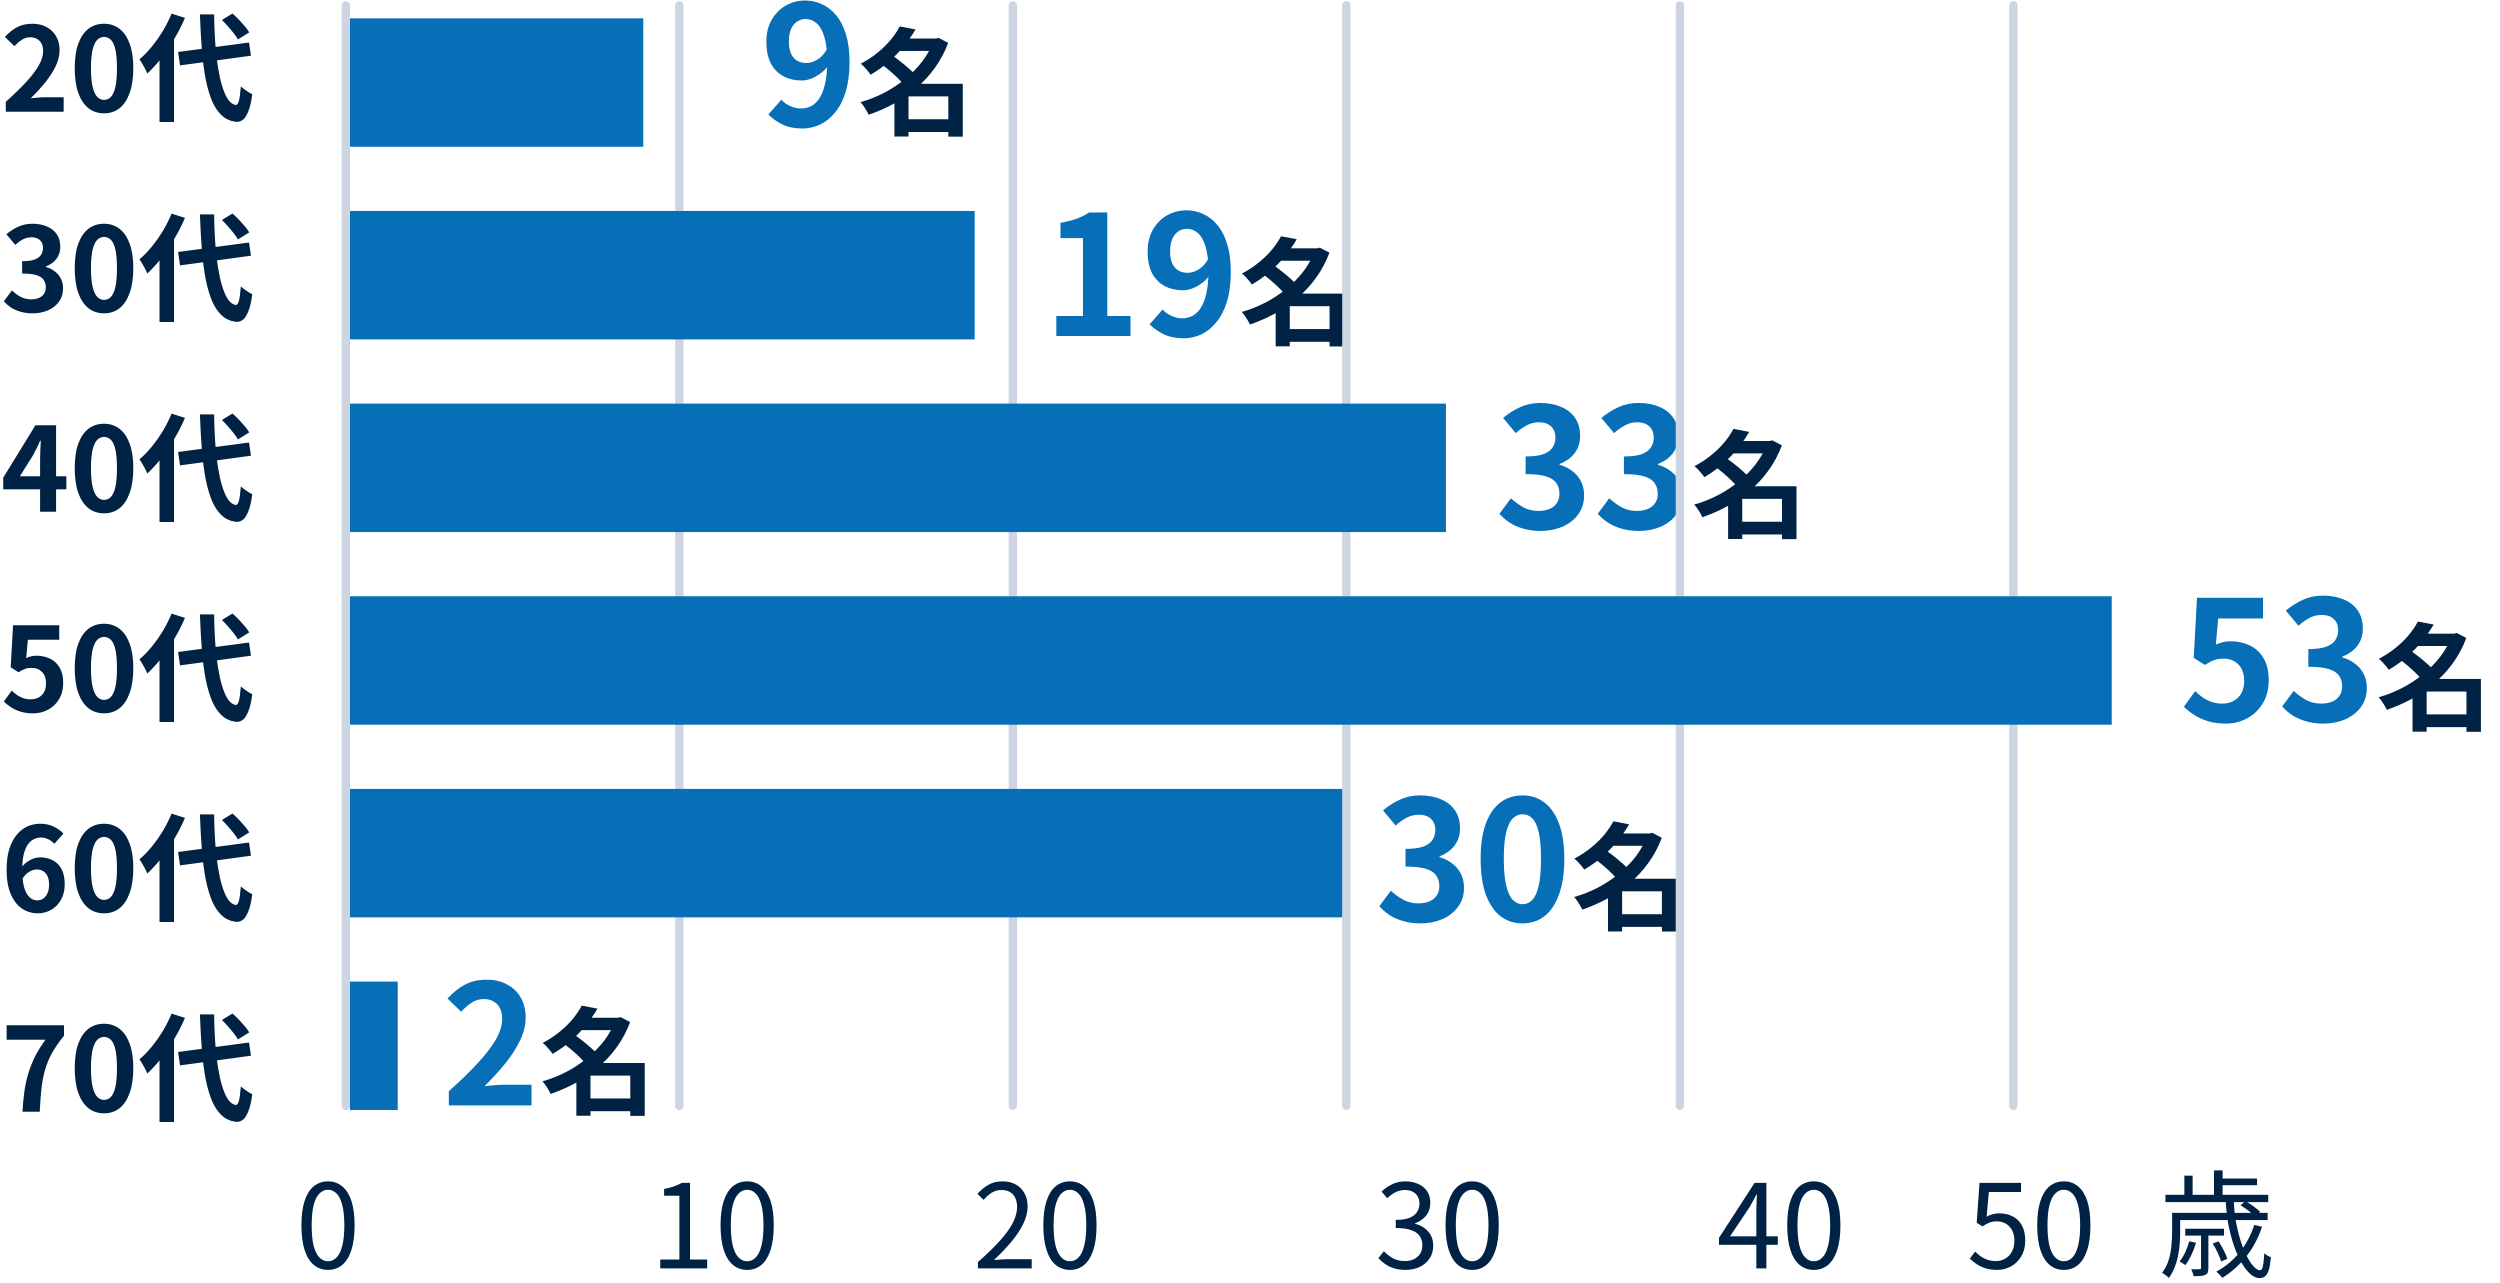 <svg width="300" height="154" viewBox="0 0 300 154" fill="none" xmlns="http://www.w3.org/2000/svg">
<path d="M0.696 13.405V12.215C1.638 11.375 2.441 10.596 3.104 9.877C3.776 9.159 4.289 8.491 4.644 7.875C4.998 7.25 5.176 6.671 5.176 6.139C5.176 5.803 5.115 5.509 4.994 5.257C4.872 5.005 4.695 4.814 4.462 4.683C4.238 4.543 3.958 4.473 3.622 4.473C3.248 4.473 2.903 4.581 2.586 4.795C2.278 5.001 1.993 5.248 1.732 5.537L0.584 4.431C1.069 3.909 1.564 3.517 2.068 3.255C2.581 2.985 3.188 2.849 3.888 2.849C4.541 2.849 5.11 2.985 5.596 3.255C6.09 3.517 6.473 3.885 6.744 4.361C7.014 4.837 7.15 5.397 7.15 6.041C7.15 6.667 6.991 7.306 6.674 7.959C6.366 8.603 5.95 9.247 5.428 9.891C4.905 10.535 4.326 11.17 3.692 11.795C3.962 11.758 4.252 11.73 4.56 11.711C4.877 11.683 5.157 11.669 5.4 11.669H7.64V13.405H0.696ZM12.482 13.601C11.782 13.601 11.166 13.401 10.634 12.999C10.111 12.589 9.7 11.982 9.402 11.179C9.112 10.367 8.968 9.364 8.968 8.169C8.968 6.984 9.112 5.999 9.402 5.215C9.7 4.422 10.111 3.829 10.634 3.437C11.166 3.045 11.782 2.849 12.482 2.849C13.191 2.849 13.807 3.05 14.33 3.451C14.852 3.843 15.258 4.431 15.548 5.215C15.846 5.999 15.996 6.984 15.996 8.169C15.996 9.364 15.846 10.367 15.548 11.179C15.258 11.982 14.852 12.589 14.33 12.999C13.807 13.401 13.191 13.601 12.482 13.601ZM12.482 11.991C12.79 11.991 13.06 11.875 13.294 11.641C13.527 11.408 13.709 11.016 13.84 10.465C13.97 9.905 14.036 9.14 14.036 8.169C14.036 7.208 13.97 6.457 13.84 5.915C13.709 5.365 13.527 4.982 13.294 4.767C13.06 4.543 12.79 4.431 12.482 4.431C12.192 4.431 11.926 4.543 11.684 4.767C11.45 4.982 11.264 5.365 11.124 5.915C10.984 6.457 10.914 7.208 10.914 8.169C10.914 9.14 10.984 9.905 11.124 10.465C11.264 11.016 11.45 11.408 11.684 11.641C11.926 11.875 12.192 11.991 12.482 11.991ZM21.369 6.237L29.881 5.103L30.119 6.685L21.607 7.847L21.369 6.237ZM26.633 2.401L27.893 1.617C28.136 1.832 28.388 2.075 28.649 2.345C28.911 2.616 29.153 2.887 29.377 3.157C29.601 3.419 29.779 3.661 29.909 3.885L28.551 4.739C28.439 4.525 28.276 4.282 28.061 4.011C27.847 3.731 27.613 3.451 27.361 3.171C27.119 2.891 26.876 2.635 26.633 2.401ZM20.585 1.631L22.195 2.149C21.841 2.98 21.421 3.806 20.935 4.627C20.459 5.449 19.941 6.219 19.381 6.937C18.831 7.656 18.261 8.286 17.673 8.827C17.627 8.687 17.547 8.51 17.435 8.295C17.323 8.081 17.202 7.866 17.071 7.651C16.95 7.437 16.838 7.259 16.735 7.119C17.249 6.69 17.743 6.181 18.219 5.593C18.695 5.005 19.139 4.375 19.549 3.703C19.96 3.022 20.305 2.331 20.585 1.631ZM19.143 5.649L20.851 3.927L20.879 3.955V14.637H19.143V5.649ZM23.987 1.729H25.695C25.714 3.223 25.779 4.618 25.891 5.915C26.013 7.203 26.181 8.337 26.395 9.317C26.61 10.297 26.876 11.077 27.193 11.655C27.511 12.225 27.879 12.537 28.299 12.593C28.458 12.603 28.584 12.425 28.677 12.061C28.771 11.697 28.845 11.128 28.901 10.353C29.004 10.465 29.144 10.587 29.321 10.717C29.499 10.848 29.676 10.969 29.853 11.081C30.031 11.184 30.171 11.263 30.273 11.319C30.152 12.225 29.989 12.92 29.783 13.405C29.587 13.891 29.368 14.217 29.125 14.385C28.883 14.563 28.631 14.642 28.369 14.623C27.707 14.558 27.137 14.315 26.661 13.895C26.185 13.475 25.784 12.892 25.457 12.145C25.14 11.399 24.879 10.507 24.673 9.471C24.477 8.435 24.328 7.269 24.225 5.971C24.123 4.665 24.043 3.251 23.987 1.729ZM3.916 37.601C3.374 37.601 2.889 37.536 2.46 37.405C2.03 37.284 1.648 37.116 1.312 36.901C0.985 36.677 0.7 36.43 0.458 36.159L1.424 34.857C1.741 35.147 2.086 35.399 2.46 35.613C2.842 35.819 3.267 35.921 3.734 35.921C4.088 35.921 4.396 35.865 4.658 35.753C4.928 35.641 5.134 35.478 5.274 35.263C5.423 35.049 5.498 34.787 5.498 34.479C5.498 34.134 5.414 33.84 5.246 33.597C5.087 33.345 4.802 33.154 4.392 33.023C3.981 32.893 3.402 32.827 2.656 32.827V31.343C3.29 31.343 3.79 31.278 4.154 31.147C4.518 31.007 4.774 30.821 4.924 30.587C5.082 30.345 5.162 30.069 5.162 29.761C5.162 29.36 5.04 29.047 4.798 28.823C4.555 28.59 4.214 28.473 3.776 28.473C3.412 28.473 3.071 28.557 2.754 28.725C2.446 28.884 2.138 29.103 1.83 29.383L0.766 28.109C1.223 27.727 1.704 27.423 2.208 27.199C2.712 26.966 3.267 26.849 3.874 26.849C4.536 26.849 5.12 26.957 5.624 27.171C6.137 27.386 6.534 27.699 6.814 28.109C7.094 28.52 7.234 29.019 7.234 29.607C7.234 30.167 7.084 30.648 6.786 31.049C6.487 31.451 6.062 31.759 5.512 31.973V32.043C5.894 32.146 6.24 32.314 6.548 32.547C6.865 32.771 7.112 33.056 7.29 33.401C7.476 33.747 7.57 34.148 7.57 34.605C7.57 35.231 7.402 35.767 7.066 36.215C6.739 36.663 6.296 37.009 5.736 37.251C5.185 37.485 4.578 37.601 3.916 37.601ZM12.482 37.601C11.782 37.601 11.166 37.401 10.634 36.999C10.111 36.589 9.7 35.982 9.402 35.179C9.112 34.367 8.968 33.364 8.968 32.169C8.968 30.984 9.112 29.999 9.402 29.215C9.7 28.422 10.111 27.829 10.634 27.437C11.166 27.045 11.782 26.849 12.482 26.849C13.191 26.849 13.807 27.05 14.33 27.451C14.852 27.843 15.258 28.431 15.548 29.215C15.846 29.999 15.996 30.984 15.996 32.169C15.996 33.364 15.846 34.367 15.548 35.179C15.258 35.982 14.852 36.589 14.33 36.999C13.807 37.401 13.191 37.601 12.482 37.601ZM12.482 35.991C12.79 35.991 13.06 35.875 13.294 35.641C13.527 35.408 13.709 35.016 13.84 34.465C13.97 33.905 14.036 33.14 14.036 32.169C14.036 31.208 13.97 30.457 13.84 29.915C13.709 29.365 13.527 28.982 13.294 28.767C13.06 28.543 12.79 28.431 12.482 28.431C12.192 28.431 11.926 28.543 11.684 28.767C11.45 28.982 11.264 29.365 11.124 29.915C10.984 30.457 10.914 31.208 10.914 32.169C10.914 33.14 10.984 33.905 11.124 34.465C11.264 35.016 11.45 35.408 11.684 35.641C11.926 35.875 12.192 35.991 12.482 35.991ZM21.369 30.237L29.881 29.103L30.119 30.685L21.607 31.847L21.369 30.237ZM26.633 26.401L27.893 25.617C28.136 25.832 28.388 26.075 28.649 26.345C28.911 26.616 29.153 26.887 29.377 27.157C29.601 27.419 29.779 27.661 29.909 27.885L28.551 28.739C28.439 28.525 28.276 28.282 28.061 28.011C27.847 27.731 27.613 27.451 27.361 27.171C27.119 26.891 26.876 26.635 26.633 26.401ZM20.585 25.631L22.195 26.149C21.841 26.98 21.421 27.806 20.935 28.627C20.459 29.449 19.941 30.219 19.381 30.937C18.831 31.656 18.261 32.286 17.673 32.827C17.627 32.687 17.547 32.51 17.435 32.295C17.323 32.081 17.202 31.866 17.071 31.651C16.95 31.437 16.838 31.259 16.735 31.119C17.249 30.69 17.743 30.181 18.219 29.593C18.695 29.005 19.139 28.375 19.549 27.703C19.96 27.022 20.305 26.331 20.585 25.631ZM19.143 29.649L20.851 27.927L20.879 27.955V38.637H19.143V29.649ZM23.987 25.729H25.695C25.714 27.223 25.779 28.618 25.891 29.915C26.013 31.203 26.181 32.337 26.395 33.317C26.61 34.297 26.876 35.077 27.193 35.655C27.511 36.225 27.879 36.537 28.299 36.593C28.458 36.603 28.584 36.425 28.677 36.061C28.771 35.697 28.845 35.128 28.901 34.353C29.004 34.465 29.144 34.587 29.321 34.717C29.499 34.848 29.676 34.969 29.853 35.081C30.031 35.184 30.171 35.263 30.273 35.319C30.152 36.225 29.989 36.92 29.783 37.405C29.587 37.891 29.368 38.217 29.125 38.385C28.883 38.563 28.631 38.642 28.369 38.623C27.707 38.558 27.137 38.315 26.661 37.895C26.185 37.475 25.784 36.892 25.457 36.145C25.14 35.399 24.879 34.507 24.673 33.471C24.477 32.435 24.328 31.269 24.225 29.971C24.123 28.665 24.043 27.251 23.987 25.729ZM4.812 61.405V55.035C4.812 54.737 4.821 54.382 4.84 53.971C4.858 53.551 4.877 53.187 4.896 52.879H4.826C4.704 53.159 4.574 53.439 4.434 53.719C4.294 53.999 4.149 54.284 4 54.573L2.39 57.149H7.962V58.717H0.388V57.317L4.252 51.031H6.73V61.405H4.812ZM12.482 61.601C11.782 61.601 11.166 61.401 10.634 60.999C10.111 60.589 9.7 59.982 9.402 59.179C9.112 58.367 8.968 57.364 8.968 56.169C8.968 54.984 9.112 53.999 9.402 53.215C9.7 52.422 10.111 51.829 10.634 51.437C11.166 51.045 11.782 50.849 12.482 50.849C13.191 50.849 13.807 51.05 14.33 51.451C14.852 51.843 15.258 52.431 15.548 53.215C15.846 53.999 15.996 54.984 15.996 56.169C15.996 57.364 15.846 58.367 15.548 59.179C15.258 59.982 14.852 60.589 14.33 60.999C13.807 61.401 13.191 61.601 12.482 61.601ZM12.482 59.991C12.79 59.991 13.06 59.875 13.294 59.641C13.527 59.408 13.709 59.016 13.84 58.465C13.97 57.905 14.036 57.14 14.036 56.169C14.036 55.208 13.97 54.457 13.84 53.915C13.709 53.365 13.527 52.982 13.294 52.767C13.06 52.543 12.79 52.431 12.482 52.431C12.192 52.431 11.926 52.543 11.684 52.767C11.45 52.982 11.264 53.365 11.124 53.915C10.984 54.457 10.914 55.208 10.914 56.169C10.914 57.14 10.984 57.905 11.124 58.465C11.264 59.016 11.45 59.408 11.684 59.641C11.926 59.875 12.192 59.991 12.482 59.991ZM21.369 54.237L29.881 53.103L30.119 54.685L21.607 55.847L21.369 54.237ZM26.633 50.401L27.893 49.617C28.136 49.832 28.388 50.075 28.649 50.345C28.911 50.616 29.153 50.887 29.377 51.157C29.601 51.419 29.779 51.661 29.909 51.885L28.551 52.739C28.439 52.525 28.276 52.282 28.061 52.011C27.847 51.731 27.613 51.451 27.361 51.171C27.119 50.891 26.876 50.635 26.633 50.401ZM20.585 49.631L22.195 50.149C21.841 50.98 21.421 51.806 20.935 52.627C20.459 53.449 19.941 54.219 19.381 54.937C18.831 55.656 18.261 56.286 17.673 56.827C17.627 56.687 17.547 56.51 17.435 56.295C17.323 56.081 17.202 55.866 17.071 55.651C16.95 55.437 16.838 55.259 16.735 55.119C17.249 54.69 17.743 54.181 18.219 53.593C18.695 53.005 19.139 52.375 19.549 51.703C19.96 51.022 20.305 50.331 20.585 49.631ZM19.143 53.649L20.851 51.927L20.879 51.955V62.637H19.143V53.649ZM23.987 49.729H25.695C25.714 51.223 25.779 52.618 25.891 53.915C26.013 55.203 26.181 56.337 26.395 57.317C26.61 58.297 26.876 59.077 27.193 59.655C27.511 60.225 27.879 60.537 28.299 60.593C28.458 60.603 28.584 60.425 28.677 60.061C28.771 59.697 28.845 59.128 28.901 58.353C29.004 58.465 29.144 58.587 29.321 58.717C29.499 58.848 29.676 58.969 29.853 59.081C30.031 59.184 30.171 59.263 30.273 59.319C30.152 60.225 29.989 60.92 29.783 61.405C29.587 61.891 29.368 62.217 29.125 62.385C28.883 62.563 28.631 62.642 28.369 62.623C27.707 62.558 27.137 62.315 26.661 61.895C26.185 61.475 25.784 60.892 25.457 60.145C25.14 59.399 24.879 58.507 24.673 57.471C24.477 56.435 24.328 55.269 24.225 53.971C24.123 52.665 24.043 51.251 23.987 49.729ZM3.972 85.601C3.421 85.601 2.931 85.536 2.502 85.405C2.072 85.275 1.69 85.102 1.354 84.887C1.018 84.673 0.719 84.439 0.458 84.187L1.41 82.871C1.606 83.067 1.816 83.245 2.04 83.403C2.273 83.562 2.525 83.688 2.796 83.781C3.076 83.875 3.374 83.921 3.692 83.921C4.046 83.921 4.359 83.847 4.63 83.697C4.91 83.548 5.129 83.333 5.288 83.053C5.446 82.764 5.526 82.419 5.526 82.017C5.526 81.42 5.362 80.958 5.036 80.631C4.718 80.305 4.298 80.141 3.776 80.141C3.477 80.141 3.22 80.183 3.006 80.267C2.791 80.342 2.53 80.477 2.222 80.673L1.284 80.071L1.564 75.031H7.108V76.767H3.342L3.146 78.965C3.351 78.872 3.552 78.802 3.748 78.755C3.944 78.709 4.158 78.685 4.392 78.685C4.97 78.685 5.502 78.802 5.988 79.035C6.473 79.259 6.86 79.614 7.15 80.099C7.439 80.585 7.584 81.205 7.584 81.961C7.584 82.727 7.411 83.385 7.066 83.935C6.73 84.477 6.286 84.892 5.736 85.181C5.194 85.461 4.606 85.601 3.972 85.601ZM12.482 85.601C11.782 85.601 11.166 85.401 10.634 84.999C10.111 84.589 9.7 83.982 9.402 83.179C9.112 82.367 8.968 81.364 8.968 80.169C8.968 78.984 9.112 77.999 9.402 77.215C9.7 76.422 10.111 75.829 10.634 75.437C11.166 75.045 11.782 74.849 12.482 74.849C13.191 74.849 13.807 75.05 14.33 75.451C14.852 75.843 15.258 76.431 15.548 77.215C15.846 77.999 15.996 78.984 15.996 80.169C15.996 81.364 15.846 82.367 15.548 83.179C15.258 83.982 14.852 84.589 14.33 84.999C13.807 85.401 13.191 85.601 12.482 85.601ZM12.482 83.991C12.79 83.991 13.06 83.875 13.294 83.641C13.527 83.408 13.709 83.016 13.84 82.465C13.97 81.905 14.036 81.14 14.036 80.169C14.036 79.208 13.97 78.457 13.84 77.915C13.709 77.365 13.527 76.982 13.294 76.767C13.06 76.543 12.79 76.431 12.482 76.431C12.192 76.431 11.926 76.543 11.684 76.767C11.45 76.982 11.264 77.365 11.124 77.915C10.984 78.457 10.914 79.208 10.914 80.169C10.914 81.14 10.984 81.905 11.124 82.465C11.264 83.016 11.45 83.408 11.684 83.641C11.926 83.875 12.192 83.991 12.482 83.991ZM21.369 78.237L29.881 77.103L30.119 78.685L21.607 79.847L21.369 78.237ZM26.633 74.401L27.893 73.617C28.136 73.832 28.388 74.075 28.649 74.345C28.911 74.616 29.153 74.887 29.377 75.157C29.601 75.419 29.779 75.661 29.909 75.885L28.551 76.739C28.439 76.525 28.276 76.282 28.061 76.011C27.847 75.731 27.613 75.451 27.361 75.171C27.119 74.891 26.876 74.635 26.633 74.401ZM20.585 73.631L22.195 74.149C21.841 74.98 21.421 75.806 20.935 76.627C20.459 77.449 19.941 78.219 19.381 78.937C18.831 79.656 18.261 80.286 17.673 80.827C17.627 80.687 17.547 80.51 17.435 80.295C17.323 80.081 17.202 79.866 17.071 79.651C16.95 79.437 16.838 79.259 16.735 79.119C17.249 78.69 17.743 78.181 18.219 77.593C18.695 77.005 19.139 76.375 19.549 75.703C19.96 75.022 20.305 74.331 20.585 73.631ZM19.143 77.649L20.851 75.927L20.879 75.955V86.637H19.143V77.649ZM23.987 73.729H25.695C25.714 75.223 25.779 76.618 25.891 77.915C26.013 79.203 26.181 80.337 26.395 81.317C26.61 82.297 26.876 83.077 27.193 83.655C27.511 84.225 27.879 84.537 28.299 84.593C28.458 84.603 28.584 84.425 28.677 84.061C28.771 83.697 28.845 83.128 28.901 82.353C29.004 82.465 29.144 82.587 29.321 82.717C29.499 82.848 29.676 82.969 29.853 83.081C30.031 83.184 30.171 83.263 30.273 83.319C30.152 84.225 29.989 84.92 29.783 85.405C29.587 85.891 29.368 86.217 29.125 86.385C28.883 86.563 28.631 86.642 28.369 86.623C27.707 86.558 27.137 86.315 26.661 85.895C26.185 85.475 25.784 84.892 25.457 84.145C25.14 83.399 24.879 82.507 24.673 81.471C24.477 80.435 24.328 79.269 24.225 77.971C24.123 76.665 24.043 75.251 23.987 73.729ZM4.518 109.601C4.032 109.601 3.561 109.499 3.104 109.293C2.656 109.088 2.259 108.775 1.914 108.355C1.568 107.926 1.293 107.385 1.088 106.731C0.892 106.069 0.794 105.28 0.794 104.365C0.794 103.404 0.901 102.573 1.116 101.873C1.34 101.173 1.638 100.604 2.012 100.165C2.385 99.717 2.81 99.386 3.286 99.171C3.771 98.957 4.28 98.849 4.812 98.849C5.446 98.849 5.992 98.966 6.45 99.199C6.916 99.423 7.304 99.699 7.612 100.025L6.52 101.257C6.342 101.052 6.109 100.875 5.82 100.725C5.53 100.576 5.236 100.501 4.938 100.501C4.518 100.501 4.135 100.623 3.79 100.865C3.454 101.108 3.183 101.509 2.978 102.069C2.772 102.629 2.67 103.395 2.67 104.365C2.67 105.261 2.749 105.98 2.908 106.521C3.076 107.053 3.295 107.441 3.566 107.683C3.836 107.926 4.14 108.047 4.476 108.047C4.737 108.047 4.97 107.977 5.176 107.837C5.39 107.688 5.563 107.473 5.694 107.193C5.824 106.904 5.89 106.549 5.89 106.129C5.89 105.719 5.824 105.383 5.694 105.121C5.572 104.86 5.4 104.664 5.176 104.533C4.961 104.403 4.704 104.337 4.406 104.337C4.126 104.337 3.832 104.426 3.524 104.603C3.216 104.771 2.931 105.07 2.67 105.499L2.572 104.113C2.758 103.852 2.978 103.628 3.23 103.441C3.491 103.255 3.757 103.115 4.028 103.021C4.308 102.928 4.56 102.881 4.784 102.881C5.362 102.881 5.876 102.998 6.324 103.231C6.781 103.465 7.136 103.819 7.388 104.295C7.64 104.771 7.766 105.383 7.766 106.129C7.766 106.839 7.616 107.455 7.318 107.977C7.028 108.491 6.636 108.892 6.142 109.181C5.647 109.461 5.106 109.601 4.518 109.601ZM12.482 109.601C11.782 109.601 11.166 109.401 10.634 108.999C10.111 108.589 9.7 107.982 9.402 107.179C9.112 106.367 8.968 105.364 8.968 104.169C8.968 102.984 9.112 101.999 9.402 101.215C9.7 100.422 10.111 99.829 10.634 99.437C11.166 99.045 11.782 98.849 12.482 98.849C13.191 98.849 13.807 99.05 14.33 99.451C14.852 99.843 15.258 100.431 15.548 101.215C15.846 101.999 15.996 102.984 15.996 104.169C15.996 105.364 15.846 106.367 15.548 107.179C15.258 107.982 14.852 108.589 14.33 108.999C13.807 109.401 13.191 109.601 12.482 109.601ZM12.482 107.991C12.79 107.991 13.06 107.875 13.294 107.641C13.527 107.408 13.709 107.016 13.84 106.465C13.97 105.905 14.036 105.14 14.036 104.169C14.036 103.208 13.97 102.457 13.84 101.915C13.709 101.365 13.527 100.982 13.294 100.767C13.06 100.543 12.79 100.431 12.482 100.431C12.192 100.431 11.926 100.543 11.684 100.767C11.45 100.982 11.264 101.365 11.124 101.915C10.984 102.457 10.914 103.208 10.914 104.169C10.914 105.14 10.984 105.905 11.124 106.465C11.264 107.016 11.45 107.408 11.684 107.641C11.926 107.875 12.192 107.991 12.482 107.991ZM21.369 102.237L29.881 101.103L30.119 102.685L21.607 103.847L21.369 102.237ZM26.633 98.401L27.893 97.617C28.136 97.832 28.388 98.075 28.649 98.345C28.911 98.616 29.153 98.887 29.377 99.157C29.601 99.419 29.779 99.661 29.909 99.885L28.551 100.739C28.439 100.525 28.276 100.282 28.061 100.011C27.847 99.731 27.613 99.451 27.361 99.171C27.119 98.891 26.876 98.635 26.633 98.401ZM20.585 97.631L22.195 98.149C21.841 98.98 21.421 99.806 20.935 100.627C20.459 101.449 19.941 102.219 19.381 102.937C18.831 103.656 18.261 104.286 17.673 104.827C17.627 104.687 17.547 104.51 17.435 104.295C17.323 104.081 17.202 103.866 17.071 103.651C16.95 103.437 16.838 103.259 16.735 103.119C17.249 102.69 17.743 102.181 18.219 101.593C18.695 101.005 19.139 100.375 19.549 99.703C19.96 99.022 20.305 98.331 20.585 97.631ZM19.143 101.649L20.851 99.927L20.879 99.955V110.637H19.143V101.649ZM23.987 97.729H25.695C25.714 99.223 25.779 100.618 25.891 101.915C26.013 103.203 26.181 104.337 26.395 105.317C26.61 106.297 26.876 107.077 27.193 107.655C27.511 108.225 27.879 108.537 28.299 108.593C28.458 108.603 28.584 108.425 28.677 108.061C28.771 107.697 28.845 107.128 28.901 106.353C29.004 106.465 29.144 106.587 29.321 106.717C29.499 106.848 29.676 106.969 29.853 107.081C30.031 107.184 30.171 107.263 30.273 107.319C30.152 108.225 29.989 108.92 29.783 109.405C29.587 109.891 29.368 110.217 29.125 110.385C28.883 110.563 28.631 110.642 28.369 110.623C27.707 110.558 27.137 110.315 26.661 109.895C26.185 109.475 25.784 108.892 25.457 108.145C25.14 107.399 24.879 106.507 24.673 105.471C24.477 104.435 24.328 103.269 24.225 101.971C24.123 100.665 24.043 99.251 23.987 97.729ZM2.698 133.405C2.744 132.509 2.824 131.683 2.936 130.927C3.048 130.162 3.206 129.443 3.412 128.771C3.617 128.09 3.883 127.423 4.21 126.769C4.546 126.116 4.961 125.449 5.456 124.767H0.794V123.031H7.682V124.291C7.084 125.019 6.599 125.719 6.226 126.391C5.862 127.063 5.582 127.745 5.386 128.435C5.199 129.126 5.059 129.873 4.966 130.675C4.882 131.478 4.816 132.388 4.77 133.405H2.698ZM12.482 133.601C11.782 133.601 11.166 133.401 10.634 132.999C10.111 132.589 9.7 131.982 9.402 131.179C9.112 130.367 8.968 129.364 8.968 128.169C8.968 126.984 9.112 125.999 9.402 125.215C9.7 124.422 10.111 123.829 10.634 123.437C11.166 123.045 11.782 122.849 12.482 122.849C13.191 122.849 13.807 123.05 14.33 123.451C14.852 123.843 15.258 124.431 15.548 125.215C15.846 125.999 15.996 126.984 15.996 128.169C15.996 129.364 15.846 130.367 15.548 131.179C15.258 131.982 14.852 132.589 14.33 132.999C13.807 133.401 13.191 133.601 12.482 133.601ZM12.482 131.991C12.79 131.991 13.06 131.875 13.294 131.641C13.527 131.408 13.709 131.016 13.84 130.465C13.97 129.905 14.036 129.14 14.036 128.169C14.036 127.208 13.97 126.457 13.84 125.915C13.709 125.365 13.527 124.982 13.294 124.767C13.06 124.543 12.79 124.431 12.482 124.431C12.192 124.431 11.926 124.543 11.684 124.767C11.45 124.982 11.264 125.365 11.124 125.915C10.984 126.457 10.914 127.208 10.914 128.169C10.914 129.14 10.984 129.905 11.124 130.465C11.264 131.016 11.45 131.408 11.684 131.641C11.926 131.875 12.192 131.991 12.482 131.991ZM21.369 126.237L29.881 125.103L30.119 126.685L21.607 127.847L21.369 126.237ZM26.633 122.401L27.893 121.617C28.136 121.832 28.388 122.075 28.649 122.345C28.911 122.616 29.153 122.887 29.377 123.157C29.601 123.419 29.779 123.661 29.909 123.885L28.551 124.739C28.439 124.525 28.276 124.282 28.061 124.011C27.847 123.731 27.613 123.451 27.361 123.171C27.119 122.891 26.876 122.635 26.633 122.401ZM20.585 121.631L22.195 122.149C21.841 122.98 21.421 123.806 20.935 124.627C20.459 125.449 19.941 126.219 19.381 126.937C18.831 127.656 18.261 128.286 17.673 128.827C17.627 128.687 17.547 128.51 17.435 128.295C17.323 128.081 17.202 127.866 17.071 127.651C16.95 127.437 16.838 127.259 16.735 127.119C17.249 126.69 17.743 126.181 18.219 125.593C18.695 125.005 19.139 124.375 19.549 123.703C19.96 123.022 20.305 122.331 20.585 121.631ZM19.143 125.649L20.851 123.927L20.879 123.955V134.637H19.143V125.649ZM23.987 121.729H25.695C25.714 123.223 25.779 124.618 25.891 125.915C26.013 127.203 26.181 128.337 26.395 129.317C26.61 130.297 26.876 131.077 27.193 131.655C27.511 132.225 27.879 132.537 28.299 132.593C28.458 132.603 28.584 132.425 28.677 132.061C28.771 131.697 28.845 131.128 28.901 130.353C29.004 130.465 29.144 130.587 29.321 130.717C29.499 130.848 29.676 130.969 29.853 131.081C30.031 131.184 30.171 131.263 30.273 131.319C30.152 132.225 29.989 132.92 29.783 133.405C29.587 133.891 29.368 134.217 29.125 134.385C28.883 134.563 28.631 134.642 28.369 134.623C27.707 134.558 27.137 134.315 26.661 133.895C26.185 133.475 25.784 132.892 25.457 132.145C25.14 131.399 24.879 130.507 24.673 129.471C24.477 128.435 24.328 127.269 24.225 125.971C24.123 124.665 24.043 123.251 23.987 121.729Z" fill="#002244"/>
<path d="M96.264 15.421C95.344 15.421 94.544 15.254 93.864 14.921C93.197 14.588 92.644 14.194 92.204 13.741L93.764 11.961C94.031 12.268 94.377 12.521 94.804 12.721C95.231 12.921 95.664 13.021 96.104 13.021C96.531 13.021 96.937 12.928 97.324 12.741C97.711 12.541 98.044 12.228 98.324 11.801C98.617 11.361 98.844 10.781 99.004 10.061C99.177 9.341 99.264 8.454 99.264 7.401C99.264 6.134 99.144 5.128 98.904 4.381C98.677 3.634 98.371 3.101 97.984 2.781C97.597 2.448 97.157 2.281 96.664 2.281C96.304 2.281 95.971 2.381 95.664 2.581C95.357 2.781 95.111 3.081 94.924 3.481C94.751 3.881 94.664 4.388 94.664 5.001C94.664 5.574 94.751 6.054 94.924 6.441C95.097 6.814 95.337 7.094 95.644 7.281C95.964 7.468 96.337 7.561 96.764 7.561C97.177 7.561 97.604 7.434 98.044 7.181C98.484 6.928 98.884 6.501 99.244 5.901L99.384 7.881C99.131 8.241 98.817 8.554 98.444 8.821C98.084 9.088 97.711 9.294 97.324 9.441C96.937 9.588 96.564 9.661 96.204 9.661C95.391 9.661 94.664 9.494 94.024 9.161C93.384 8.814 92.877 8.301 92.504 7.621C92.144 6.928 91.964 6.054 91.964 5.001C91.964 3.988 92.177 3.114 92.604 2.381C93.031 1.634 93.597 1.061 94.304 0.661C95.011 0.261 95.784 0.061 96.624 0.061C97.331 0.061 97.997 0.208 98.624 0.501C99.264 0.781 99.831 1.221 100.324 1.821C100.831 2.408 101.224 3.168 101.504 4.101C101.797 5.021 101.944 6.121 101.944 7.401C101.944 8.801 101.791 10.008 101.484 11.021C101.177 12.021 100.751 12.848 100.204 13.501C99.671 14.154 99.064 14.641 98.384 14.961C97.704 15.268 96.997 15.421 96.264 15.421Z" fill="#076FB8"/>
<path d="M108.309 14.315H114.567V15.841H108.309V14.315ZM107.595 4.627H112.565V6.111H107.595V4.627ZM107.973 3.171L109.863 3.535C109.462 4.216 109 4.879 108.477 5.523C107.964 6.158 107.376 6.769 106.713 7.357C106.06 7.936 105.313 8.472 104.473 8.967C104.389 8.827 104.277 8.678 104.137 8.519C103.997 8.351 103.852 8.188 103.703 8.029C103.554 7.87 103.414 7.744 103.283 7.651C104.058 7.24 104.744 6.788 105.341 6.293C105.948 5.798 106.47 5.285 106.909 4.753C107.348 4.212 107.702 3.684 107.973 3.171ZM112.033 4.627H112.341L112.621 4.543L113.783 5.145C113.372 6.237 112.84 7.236 112.187 8.141C111.543 9.037 110.801 9.844 109.961 10.563C109.13 11.282 108.23 11.907 107.259 12.439C106.288 12.971 105.28 13.414 104.235 13.769C104.17 13.61 104.081 13.438 103.969 13.251C103.857 13.064 103.74 12.882 103.619 12.705C103.498 12.528 103.376 12.378 103.255 12.257C104.226 11.986 105.164 11.618 106.069 11.151C106.984 10.675 107.828 10.12 108.603 9.485C109.387 8.85 110.073 8.15 110.661 7.385C111.249 6.61 111.706 5.784 112.033 4.907V4.627ZM105.761 7.693L107.021 6.615C107.348 6.839 107.688 7.091 108.043 7.371C108.407 7.651 108.748 7.936 109.065 8.225C109.392 8.505 109.658 8.771 109.863 9.023L108.505 10.227C108.328 9.984 108.085 9.714 107.777 9.415C107.469 9.107 107.138 8.804 106.783 8.505C106.428 8.206 106.088 7.936 105.761 7.693ZM113.797 10.059H115.533V16.401H113.797V10.059ZM109.023 10.059H114.637V11.571H109.023V16.387H107.329V11.291L108.617 10.059H109.023Z" fill="#002244"/>
<path d="M126.757 40.317V37.917H129.957V28.577H127.257V26.737C128.004 26.604 128.644 26.444 129.177 26.257C129.724 26.057 130.231 25.804 130.697 25.497H132.877V37.917H135.657V40.317H126.757ZM142.014 40.597C141.094 40.597 140.294 40.431 139.614 40.097C138.947 39.764 138.394 39.371 137.954 38.917L139.514 37.137C139.781 37.444 140.127 37.697 140.554 37.897C140.981 38.097 141.414 38.197 141.854 38.197C142.281 38.197 142.687 38.104 143.074 37.917C143.461 37.717 143.794 37.404 144.074 36.977C144.367 36.537 144.594 35.957 144.754 35.237C144.927 34.517 145.014 33.631 145.014 32.577C145.014 31.311 144.894 30.304 144.654 29.557C144.427 28.811 144.121 28.277 143.734 27.957C143.347 27.624 142.907 27.457 142.414 27.457C142.054 27.457 141.721 27.557 141.414 27.757C141.107 27.957 140.861 28.257 140.674 28.657C140.501 29.057 140.414 29.564 140.414 30.177C140.414 30.751 140.501 31.231 140.674 31.617C140.847 31.991 141.087 32.271 141.394 32.457C141.714 32.644 142.087 32.737 142.514 32.737C142.927 32.737 143.354 32.611 143.794 32.357C144.234 32.104 144.634 31.677 144.994 31.077L145.134 33.057C144.881 33.417 144.567 33.731 144.194 33.997C143.834 34.264 143.461 34.471 143.074 34.617C142.687 34.764 142.314 34.837 141.954 34.837C141.141 34.837 140.414 34.671 139.774 34.337C139.134 33.991 138.627 33.477 138.254 32.797C137.894 32.104 137.714 31.231 137.714 30.177C137.714 29.164 137.927 28.291 138.354 27.557C138.781 26.811 139.347 26.237 140.054 25.837C140.761 25.437 141.534 25.237 142.374 25.237C143.081 25.237 143.747 25.384 144.374 25.677C145.014 25.957 145.581 26.397 146.074 26.997C146.581 27.584 146.974 28.344 147.254 29.277C147.547 30.197 147.694 31.297 147.694 32.577C147.694 33.977 147.541 35.184 147.234 36.197C146.927 37.197 146.501 38.024 145.954 38.677C145.421 39.331 144.814 39.817 144.134 40.137C143.454 40.444 142.747 40.597 142.014 40.597Z" fill="#076FB8"/>
<path d="M154.059 39.491H160.317V41.017H154.059V39.491ZM153.345 29.803H158.315V31.287H153.345V29.803ZM153.723 28.347L155.613 28.711C155.212 29.393 154.75 30.055 154.227 30.699C153.714 31.334 153.126 31.945 152.463 32.533C151.81 33.112 151.063 33.649 150.223 34.143C150.139 34.003 150.027 33.854 149.887 33.695C149.747 33.527 149.602 33.364 149.453 33.205C149.304 33.047 149.164 32.921 149.033 32.827C149.808 32.417 150.494 31.964 151.091 31.469C151.698 30.975 152.22 30.461 152.659 29.929C153.098 29.388 153.452 28.861 153.723 28.347ZM157.783 29.803H158.091L158.371 29.719L159.533 30.321C159.122 31.413 158.59 32.412 157.937 33.317C157.293 34.213 156.551 35.021 155.711 35.739C154.88 36.458 153.98 37.083 153.009 37.615C152.038 38.147 151.03 38.591 149.985 38.945C149.92 38.787 149.831 38.614 149.719 38.427C149.607 38.241 149.49 38.059 149.369 37.881C149.248 37.704 149.126 37.555 149.005 37.433C149.976 37.163 150.914 36.794 151.819 36.327C152.734 35.851 153.578 35.296 154.353 34.661C155.137 34.027 155.823 33.327 156.411 32.561C156.999 31.787 157.456 30.961 157.783 30.083V29.803ZM151.511 32.869L152.771 31.791C153.098 32.015 153.438 32.267 153.793 32.547C154.157 32.827 154.498 33.112 154.815 33.401C155.142 33.681 155.408 33.947 155.613 34.199L154.255 35.403C154.078 35.161 153.835 34.89 153.527 34.591C153.219 34.283 152.888 33.98 152.533 33.681C152.178 33.383 151.838 33.112 151.511 32.869ZM159.547 35.235H161.283V41.577H159.547V35.235ZM154.773 35.235H160.387V36.747H154.773V41.563H153.079V36.467L154.367 35.235H154.773Z" fill="#002244"/>
<path d="M184.872 63.715C184.099 63.715 183.405 63.622 182.792 63.435C182.179 63.262 181.632 63.022 181.152 62.715C180.685 62.395 180.279 62.042 179.932 61.655L181.312 59.795C181.765 60.208 182.259 60.568 182.792 60.875C183.339 61.168 183.945 61.315 184.612 61.315C185.119 61.315 185.559 61.235 185.932 61.075C186.319 60.915 186.612 60.682 186.812 60.375C187.025 60.068 187.132 59.695 187.132 59.255C187.132 58.762 187.012 58.342 186.772 57.995C186.545 57.635 186.139 57.362 185.552 57.175C184.965 56.988 184.139 56.895 183.072 56.895V54.775C183.979 54.775 184.692 54.682 185.212 54.495C185.732 54.295 186.099 54.028 186.312 53.695C186.539 53.348 186.652 52.955 186.652 52.515C186.652 51.942 186.479 51.495 186.132 51.175C185.785 50.842 185.299 50.675 184.672 50.675C184.152 50.675 183.665 50.795 183.212 51.035C182.772 51.262 182.332 51.575 181.892 51.975L180.372 50.155C181.025 49.608 181.712 49.175 182.432 48.855C183.152 48.522 183.945 48.355 184.812 48.355C185.759 48.355 186.592 48.508 187.312 48.815C188.045 49.122 188.612 49.568 189.012 50.155C189.412 50.742 189.612 51.455 189.612 52.295C189.612 53.095 189.399 53.782 188.972 54.355C188.545 54.928 187.939 55.368 187.152 55.675V55.775C187.699 55.922 188.192 56.162 188.632 56.495C189.085 56.815 189.439 57.222 189.692 57.715C189.959 58.208 190.092 58.782 190.092 59.435C190.092 60.328 189.852 61.095 189.372 61.735C188.905 62.375 188.272 62.868 187.472 63.215C186.685 63.548 185.819 63.715 184.872 63.715ZM196.669 63.715C195.896 63.715 195.202 63.622 194.589 63.435C193.976 63.262 193.429 63.022 192.949 62.715C192.482 62.395 192.076 62.042 191.729 61.655L193.109 59.795C193.562 60.208 194.056 60.568 194.589 60.875C195.136 61.168 195.742 61.315 196.409 61.315C196.916 61.315 197.356 61.235 197.729 61.075C198.116 60.915 198.409 60.682 198.609 60.375C198.822 60.068 198.929 59.695 198.929 59.255C198.929 58.762 198.809 58.342 198.569 57.995C198.342 57.635 197.936 57.362 197.349 57.175C196.762 56.988 195.936 56.895 194.869 56.895V54.775C195.776 54.775 196.489 54.682 197.009 54.495C197.529 54.295 197.896 54.028 198.109 53.695C198.336 53.348 198.449 52.955 198.449 52.515C198.449 51.942 198.276 51.495 197.929 51.175C197.582 50.842 197.096 50.675 196.469 50.675C195.949 50.675 195.462 50.795 195.009 51.035C194.569 51.262 194.129 51.575 193.689 51.975L192.169 50.155C192.822 49.608 193.509 49.175 194.229 48.855C194.949 48.522 195.742 48.355 196.609 48.355C197.556 48.355 198.389 48.508 199.109 48.815C199.842 49.122 200.409 49.568 200.809 50.155C201.209 50.742 201.409 51.455 201.409 52.295C201.409 53.095 201.196 53.782 200.769 54.355C200.342 54.928 199.736 55.368 198.949 55.675V55.775C199.496 55.922 199.989 56.162 200.429 56.495C200.882 56.815 201.236 57.222 201.489 57.715C201.756 58.208 201.889 58.782 201.889 59.435C201.889 60.328 201.649 61.095 201.169 61.735C200.702 62.375 200.069 62.868 199.269 63.215C198.482 63.548 197.616 63.715 196.669 63.715Z" fill="#076FB8"/>
<path d="M208.354 62.609H214.612V64.135H208.354V62.609ZM207.64 52.921H212.61V54.405H207.64V52.921ZM208.018 51.465L209.908 51.829C209.507 52.51 209.045 53.173 208.522 53.817C208.009 54.452 207.421 55.063 206.758 55.651C206.105 56.23 205.358 56.766 204.518 57.261C204.434 57.121 204.322 56.972 204.182 56.813C204.042 56.645 203.897 56.482 203.748 56.323C203.599 56.164 203.459 56.038 203.328 55.945C204.103 55.534 204.789 55.082 205.386 54.587C205.993 54.092 206.515 53.579 206.954 53.047C207.393 52.506 207.747 51.978 208.018 51.465ZM212.078 52.921H212.386L212.666 52.837L213.828 53.439C213.417 54.531 212.885 55.53 212.232 56.435C211.588 57.331 210.846 58.138 210.006 58.857C209.175 59.576 208.275 60.201 207.304 60.733C206.333 61.265 205.325 61.708 204.28 62.063C204.215 61.904 204.126 61.732 204.014 61.545C203.902 61.358 203.785 61.176 203.664 60.999C203.543 60.822 203.421 60.672 203.3 60.551C204.271 60.28 205.209 59.912 206.114 59.445C207.029 58.969 207.873 58.414 208.648 57.779C209.432 57.144 210.118 56.444 210.706 55.679C211.294 54.904 211.751 54.078 212.078 53.201V52.921ZM205.806 55.987L207.066 54.909C207.393 55.133 207.733 55.385 208.088 55.665C208.452 55.945 208.793 56.23 209.11 56.519C209.437 56.799 209.703 57.065 209.908 57.317L208.55 58.521C208.373 58.278 208.13 58.008 207.822 57.709C207.514 57.401 207.183 57.098 206.828 56.799C206.473 56.5 206.133 56.23 205.806 55.987ZM213.842 58.353H215.578V64.695H213.842V58.353ZM209.068 58.353H214.682V59.865H209.068V64.681H207.374V59.585L208.662 58.353H209.068Z" fill="#002244"/>
<path d="M267.083 86.833C266.296 86.833 265.596 86.739 264.983 86.553C264.37 86.366 263.823 86.119 263.343 85.813C262.863 85.506 262.436 85.173 262.063 84.813L263.423 82.933C263.703 83.213 264.003 83.466 264.323 83.693C264.656 83.919 265.016 84.099 265.403 84.233C265.803 84.366 266.23 84.433 266.683 84.433C267.19 84.433 267.636 84.326 268.023 84.113C268.423 83.899 268.736 83.593 268.963 83.193C269.19 82.779 269.303 82.286 269.303 81.713C269.303 80.859 269.07 80.199 268.603 79.733C268.15 79.266 267.55 79.033 266.803 79.033C266.376 79.033 266.01 79.093 265.703 79.213C265.396 79.319 265.023 79.513 264.583 79.793L263.243 78.933L263.643 71.733H271.563V74.213H266.183L265.903 77.353C266.196 77.219 266.483 77.119 266.763 77.053C267.043 76.986 267.35 76.953 267.683 76.953C268.51 76.953 269.27 77.119 269.963 77.453C270.656 77.773 271.21 78.279 271.623 78.973C272.036 79.666 272.243 80.553 272.243 81.633C272.243 82.726 271.996 83.666 271.503 84.453C271.023 85.226 270.39 85.819 269.603 86.233C268.83 86.633 267.99 86.833 267.083 86.833ZM278.8 86.833C278.027 86.833 277.333 86.739 276.72 86.553C276.107 86.379 275.56 86.139 275.08 85.833C274.613 85.513 274.207 85.159 273.86 84.773L275.24 82.913C275.693 83.326 276.187 83.686 276.72 83.993C277.267 84.286 277.873 84.433 278.54 84.433C279.047 84.433 279.487 84.353 279.86 84.193C280.247 84.033 280.54 83.799 280.74 83.493C280.953 83.186 281.06 82.813 281.06 82.373C281.06 81.879 280.94 81.459 280.7 81.113C280.473 80.753 280.067 80.479 279.48 80.293C278.893 80.106 278.067 80.013 277 80.013V77.893C277.907 77.893 278.62 77.799 279.14 77.613C279.66 77.413 280.027 77.146 280.24 76.813C280.467 76.466 280.58 76.073 280.58 75.633C280.58 75.059 280.407 74.613 280.06 74.293C279.713 73.959 279.227 73.793 278.6 73.793C278.08 73.793 277.593 73.913 277.14 74.153C276.7 74.379 276.26 74.693 275.82 75.093L274.3 73.273C274.953 72.726 275.64 72.293 276.36 71.973C277.08 71.639 277.873 71.473 278.74 71.473C279.687 71.473 280.52 71.626 281.24 71.933C281.973 72.239 282.54 72.686 282.94 73.273C283.34 73.859 283.54 74.573 283.54 75.413C283.54 76.213 283.327 76.899 282.9 77.473C282.473 78.046 281.867 78.486 281.08 78.793V78.893C281.627 79.039 282.12 79.279 282.56 79.613C283.013 79.933 283.367 80.339 283.62 80.833C283.887 81.326 284.02 81.899 284.02 82.553C284.02 83.446 283.78 84.213 283.3 84.853C282.833 85.493 282.2 85.986 281.4 86.333C280.613 86.666 279.747 86.833 278.8 86.833Z" fill="#076FB8"/>
<path d="M290.485 85.727H296.743V87.253H290.485V85.727ZM289.771 76.039H294.741V77.523H289.771V76.039ZM290.149 74.583L292.039 74.947C291.637 75.628 291.175 76.291 290.653 76.935C290.139 77.569 289.551 78.181 288.889 78.769C288.235 79.347 287.489 79.884 286.649 80.379C286.565 80.239 286.453 80.089 286.313 79.931C286.173 79.763 286.028 79.599 285.879 79.441C285.729 79.282 285.589 79.156 285.459 79.063C286.233 78.652 286.919 78.199 287.517 77.705C288.123 77.21 288.646 76.697 289.085 76.165C289.523 75.623 289.878 75.096 290.149 74.583ZM294.209 76.039H294.517L294.797 75.955L295.959 76.557C295.548 77.649 295.016 78.647 294.363 79.553C293.719 80.449 292.977 81.256 292.137 81.975C291.306 82.693 290.405 83.319 289.435 83.851C288.464 84.383 287.456 84.826 286.411 85.181C286.345 85.022 286.257 84.849 286.145 84.663C286.033 84.476 285.916 84.294 285.795 84.117C285.673 83.939 285.552 83.79 285.431 83.669C286.401 83.398 287.339 83.029 288.245 82.563C289.159 82.087 290.004 81.531 290.779 80.897C291.563 80.262 292.249 79.562 292.837 78.797C293.425 78.022 293.882 77.196 294.209 76.319V76.039ZM287.937 79.105L289.197 78.027C289.523 78.251 289.864 78.503 290.219 78.783C290.583 79.063 290.923 79.347 291.241 79.637C291.567 79.917 291.833 80.183 292.039 80.435L290.681 81.639C290.503 81.396 290.261 81.125 289.953 80.827C289.645 80.519 289.313 80.215 288.959 79.917C288.604 79.618 288.263 79.347 287.937 79.105ZM295.973 81.471H297.709V87.813H295.973V81.471ZM291.199 81.471H296.813V82.983H291.199V87.799H289.505V82.703L290.793 81.471H291.199Z" fill="#002244"/>
<path d="M170.46 110.807C169.687 110.807 168.993 110.714 168.38 110.527C167.767 110.354 167.22 110.114 166.74 109.807C166.273 109.487 165.867 109.134 165.52 108.747L166.9 106.887C167.353 107.3 167.847 107.66 168.38 107.967C168.927 108.26 169.533 108.407 170.2 108.407C170.707 108.407 171.147 108.327 171.52 108.167C171.907 108.007 172.2 107.774 172.4 107.467C172.613 107.16 172.72 106.787 172.72 106.347C172.72 105.854 172.6 105.434 172.36 105.087C172.133 104.727 171.727 104.454 171.14 104.267C170.553 104.08 169.727 103.987 168.66 103.987V101.867C169.567 101.867 170.28 101.774 170.8 101.587C171.32 101.387 171.687 101.12 171.9 100.787C172.127 100.44 172.24 100.047 172.24 99.607C172.24 99.034 172.067 98.587 171.72 98.267C171.373 97.933 170.887 97.767 170.26 97.767C169.74 97.767 169.253 97.887 168.8 98.127C168.36 98.353 167.92 98.667 167.48 99.067L165.96 97.247C166.613 96.7 167.3 96.267 168.02 95.947C168.74 95.614 169.533 95.447 170.4 95.447C171.347 95.447 172.18 95.6 172.9 95.907C173.633 96.213 174.2 96.66 174.6 97.247C175 97.834 175.2 98.547 175.2 99.387C175.2 100.187 174.987 100.874 174.56 101.447C174.133 102.02 173.527 102.46 172.74 102.767V102.867C173.287 103.014 173.78 103.254 174.22 103.587C174.673 103.907 175.027 104.314 175.28 104.807C175.547 105.3 175.68 105.874 175.68 106.527C175.68 107.42 175.44 108.187 174.96 108.827C174.493 109.467 173.86 109.96 173.06 110.307C172.273 110.64 171.407 110.807 170.46 110.807ZM182.697 110.807C181.697 110.807 180.817 110.52 180.057 109.947C179.31 109.36 178.724 108.494 178.297 107.347C177.884 106.187 177.677 104.754 177.677 103.047C177.677 101.354 177.884 99.947 178.297 98.827C178.724 97.694 179.31 96.847 180.057 96.287C180.817 95.727 181.697 95.447 182.697 95.447C183.71 95.447 184.59 95.734 185.337 96.307C186.084 96.867 186.664 97.707 187.077 98.827C187.504 99.947 187.717 101.354 187.717 103.047C187.717 104.754 187.504 106.187 187.077 107.347C186.664 108.494 186.084 109.36 185.337 109.947C184.59 110.52 183.71 110.807 182.697 110.807ZM182.697 108.507C183.137 108.507 183.524 108.34 183.857 108.007C184.19 107.674 184.45 107.114 184.637 106.327C184.824 105.527 184.917 104.434 184.917 103.047C184.917 101.674 184.824 100.6 184.637 99.827C184.45 99.04 184.19 98.493 183.857 98.187C183.524 97.867 183.137 97.707 182.697 97.707C182.284 97.707 181.904 97.867 181.557 98.187C181.224 98.493 180.957 99.04 180.757 99.827C180.557 100.6 180.457 101.674 180.457 103.047C180.457 104.434 180.557 105.527 180.757 106.327C180.957 107.114 181.224 107.674 181.557 108.007C181.904 108.34 182.284 108.507 182.697 108.507Z" fill="#076FB8"/>
<path d="M193.942 109.701H200.2V111.227H193.942V109.701ZM193.228 100.013H198.198V101.497H193.228V100.013ZM193.606 98.557L195.496 98.921C195.094 99.602 194.632 100.265 194.11 100.909C193.596 101.544 193.008 102.155 192.346 102.743C191.692 103.322 190.946 103.858 190.106 104.353C190.022 104.213 189.91 104.064 189.77 103.905C189.63 103.737 189.485 103.574 189.336 103.415C189.186 103.256 189.046 103.13 188.916 103.037C189.69 102.626 190.376 102.174 190.974 101.679C191.58 101.184 192.103 100.671 192.542 100.139C192.98 99.597 193.335 99.07 193.606 98.557ZM197.666 100.013H197.974L198.254 99.929L199.416 100.531C199.005 101.623 198.473 102.622 197.82 103.527C197.176 104.423 196.434 105.23 195.594 105.949C194.763 106.668 193.862 107.293 192.892 107.825C191.921 108.357 190.913 108.8 189.868 109.155C189.802 108.996 189.714 108.824 189.602 108.637C189.49 108.45 189.373 108.268 189.252 108.091C189.13 107.914 189.009 107.764 188.888 107.643C189.858 107.372 190.796 107.004 191.702 106.537C192.616 106.061 193.461 105.506 194.236 104.871C195.02 104.236 195.706 103.536 196.294 102.771C196.882 101.996 197.339 101.17 197.666 100.293V100.013ZM191.394 103.079L192.654 102.001C192.98 102.225 193.321 102.477 193.676 102.757C194.04 103.037 194.38 103.322 194.698 103.611C195.024 103.891 195.29 104.157 195.496 104.409L194.138 105.613C193.96 105.37 193.718 105.1 193.41 104.801C193.102 104.493 192.77 104.19 192.416 103.891C192.061 103.592 191.72 103.322 191.394 103.079ZM199.43 105.445H201.166V111.787H199.43V105.445ZM194.656 105.445H200.27V106.957H194.656V111.773H192.962V106.677L194.25 105.445H194.656Z" fill="#002244"/>
<path d="M53.86 132.645V130.945C55.207 129.745 56.353 128.631 57.3 127.605C58.26 126.578 58.993 125.625 59.5 124.745C60.007 123.851 60.26 123.025 60.26 122.265C60.26 121.785 60.173 121.365 60 121.005C59.827 120.645 59.573 120.371 59.24 120.185C58.92 119.985 58.52 119.885 58.04 119.885C57.507 119.885 57.013 120.038 56.56 120.345C56.12 120.638 55.713 120.991 55.34 121.405L53.7 119.825C54.393 119.078 55.1 118.518 55.82 118.145C56.553 117.758 57.42 117.565 58.42 117.565C59.353 117.565 60.167 117.758 60.86 118.145C61.567 118.518 62.113 119.045 62.5 119.725C62.887 120.405 63.08 121.205 63.08 122.125C63.08 123.018 62.853 123.931 62.4 124.865C61.96 125.785 61.367 126.705 60.62 127.625C59.873 128.545 59.047 129.451 58.14 130.345C58.527 130.291 58.94 130.251 59.38 130.225C59.833 130.185 60.233 130.165 60.58 130.165H63.78V132.645H53.86Z" fill="#076FB8"/>
<path d="M70.145 131.819H76.403V133.345H70.145V131.819ZM69.431 122.131H74.401V123.615H69.431V122.131ZM69.809 120.675L71.699 121.039C71.297 121.72 70.835 122.383 70.313 123.027C69.799 123.661 69.212 124.273 68.549 124.861C67.895 125.439 67.149 125.976 66.309 126.471C66.225 126.331 66.113 126.181 65.973 126.023C65.833 125.855 65.688 125.691 65.539 125.533C65.389 125.374 65.249 125.248 65.119 125.155C65.894 124.744 66.579 124.291 67.177 123.797C67.784 123.302 68.306 122.789 68.745 122.257C69.183 121.715 69.538 121.188 69.809 120.675ZM73.869 122.131H74.177L74.457 122.047L75.619 122.649C75.208 123.741 74.676 124.739 74.023 125.645C73.379 126.541 72.637 127.348 71.797 128.067C70.966 128.785 70.066 129.411 69.095 129.943C68.124 130.475 67.116 130.918 66.071 131.273C66.005 131.114 65.917 130.941 65.805 130.755C65.693 130.568 65.576 130.386 65.455 130.209C65.334 130.031 65.212 129.882 65.091 129.761C66.061 129.49 66.999 129.121 67.905 128.655C68.82 128.179 69.664 127.623 70.439 126.989C71.223 126.354 71.909 125.654 72.497 124.889C73.085 124.114 73.542 123.288 73.869 122.411V122.131ZM67.597 125.197L68.857 124.119C69.183 124.343 69.524 124.595 69.879 124.875C70.243 125.155 70.584 125.439 70.901 125.729C71.228 126.009 71.493 126.275 71.699 126.527L70.341 127.731C70.163 127.488 69.921 127.217 69.613 126.919C69.305 126.611 68.974 126.307 68.619 126.009C68.264 125.71 67.924 125.439 67.597 125.197ZM75.633 127.563H77.369V133.905H75.633V127.563ZM70.859 127.563H76.473V129.075H70.859V133.891H69.165V128.795L70.453 127.563H70.859Z" fill="#002244"/>
<path d="M239.668 152.389C239.136 152.389 238.665 152.324 238.254 152.193C237.853 152.062 237.498 151.894 237.19 151.689C236.891 151.484 236.621 151.264 236.378 151.031L237.022 150.191C237.218 150.387 237.433 150.574 237.666 150.751C237.909 150.919 238.184 151.059 238.492 151.171C238.8 151.274 239.15 151.325 239.542 151.325C239.943 151.325 240.307 151.227 240.634 151.031C240.97 150.835 241.236 150.555 241.432 150.191C241.628 149.827 241.726 149.398 241.726 148.903C241.726 148.175 241.53 147.606 241.138 147.195C240.755 146.775 240.242 146.565 239.598 146.565C239.262 146.565 238.968 146.616 238.716 146.719C238.464 146.822 238.189 146.971 237.89 147.167L237.204 146.733L237.54 141.945H242.524V143.037H238.66L238.394 146.005C238.618 145.874 238.851 145.776 239.094 145.711C239.346 145.636 239.626 145.599 239.934 145.599C240.503 145.599 241.021 145.716 241.488 145.949C241.955 146.173 242.328 146.528 242.608 147.013C242.888 147.498 243.028 148.119 243.028 148.875C243.028 149.622 242.865 150.256 242.538 150.779C242.221 151.302 241.805 151.703 241.292 151.983C240.779 152.254 240.237 152.389 239.668 152.389ZM247.658 152.389C247.014 152.389 246.449 152.193 245.964 151.801C245.488 151.409 245.119 150.816 244.858 150.023C244.596 149.23 244.466 148.236 244.466 147.041C244.466 145.846 244.596 144.862 244.858 144.087C245.119 143.303 245.488 142.72 245.964 142.337C246.449 141.954 247.014 141.763 247.658 141.763C248.311 141.763 248.876 141.959 249.352 142.351C249.828 142.734 250.196 143.312 250.458 144.087C250.719 144.862 250.85 145.846 250.85 147.041C250.85 148.236 250.719 149.23 250.458 150.023C250.196 150.816 249.828 151.409 249.352 151.801C248.876 152.193 248.311 152.389 247.658 152.389ZM247.658 151.353C248.05 151.353 248.39 151.204 248.68 150.905C248.978 150.606 249.207 150.14 249.366 149.505C249.534 148.861 249.618 148.04 249.618 147.041C249.618 146.042 249.534 145.23 249.366 144.605C249.207 143.97 248.978 143.508 248.68 143.219C248.39 142.92 248.05 142.771 247.658 142.771C247.275 142.771 246.934 142.92 246.636 143.219C246.337 143.508 246.104 143.97 245.936 144.605C245.777 145.23 245.698 146.042 245.698 147.041C245.698 148.04 245.777 148.861 245.936 149.505C246.104 150.14 246.337 150.606 246.636 150.905C246.934 151.204 247.275 151.353 247.658 151.353Z" fill="#002244"/>
<path d="M267.092 144.087H268.058C268.086 144.992 268.175 145.86 268.324 146.691C268.483 147.512 268.674 148.273 268.898 148.973C269.131 149.673 269.383 150.284 269.654 150.807C269.925 151.32 270.195 151.722 270.466 152.011C270.737 152.291 270.984 152.431 271.208 152.431C271.367 152.431 271.479 152.268 271.544 151.941C271.619 151.614 271.675 151.096 271.712 150.387C271.815 150.48 271.941 150.574 272.09 150.667C272.239 150.751 272.379 150.816 272.51 150.863C272.454 151.507 272.37 152.011 272.258 152.375C272.155 152.739 272.011 152.996 271.824 153.145C271.647 153.294 271.418 153.369 271.138 153.369C270.765 153.369 270.391 153.201 270.018 152.865C269.654 152.538 269.304 152.081 268.968 151.493C268.632 150.905 268.329 150.224 268.058 149.449C267.797 148.665 267.577 147.82 267.4 146.915C267.232 146 267.129 145.058 267.092 144.087ZM268.856 144.619L269.458 144.143C269.775 144.32 270.102 144.53 270.438 144.773C270.774 145.016 271.035 145.23 271.222 145.417L270.592 145.963C270.415 145.767 270.158 145.543 269.822 145.291C269.495 145.039 269.173 144.815 268.856 144.619ZM265.524 149.225L266.224 148.959C266.448 149.286 266.658 149.65 266.854 150.051C267.059 150.443 267.199 150.779 267.274 151.059L266.532 151.381C266.448 151.082 266.313 150.732 266.126 150.331C265.939 149.93 265.739 149.561 265.524 149.225ZM270.508 146.999L271.446 147.209C270.989 148.581 270.349 149.78 269.528 150.807C268.707 151.834 267.755 152.678 266.672 153.341C266.625 153.276 266.56 153.196 266.476 153.103C266.392 153.01 266.303 152.916 266.21 152.823C266.117 152.73 266.033 152.655 265.958 152.599C267.031 152.02 267.955 151.255 268.73 150.303C269.514 149.351 270.107 148.25 270.508 146.999ZM262.71 148.959L263.522 149.127C263.382 149.622 263.195 150.112 262.962 150.597C262.738 151.073 262.5 151.479 262.248 151.815C262.173 151.75 262.061 151.675 261.912 151.591C261.772 151.498 261.655 151.423 261.562 151.367C261.814 151.05 262.038 150.681 262.234 150.261C262.43 149.832 262.589 149.398 262.71 148.959ZM261.212 145.543H272.118V146.411H261.212V145.543ZM262.234 147.447H266.882V148.273H262.234V147.447ZM259.854 143.373H272.188V144.255H259.854V143.373ZM266.252 141.427H270.844V142.225H266.252V141.427ZM260.652 145.543H261.618V147.923C261.618 148.324 261.599 148.763 261.562 149.239C261.534 149.706 261.469 150.186 261.366 150.681C261.273 151.166 261.133 151.638 260.946 152.095C260.769 152.552 260.54 152.972 260.26 153.355C260.204 153.29 260.125 153.215 260.022 153.131C259.929 153.056 259.831 152.982 259.728 152.907C259.625 152.832 259.532 152.776 259.448 152.739C259.812 152.263 260.078 151.745 260.246 151.185C260.414 150.616 260.521 150.051 260.568 149.491C260.624 148.922 260.652 148.399 260.652 147.923V145.543ZM265.678 140.447H266.714V143.807H265.678V140.447ZM262.122 141.077H263.116V143.905H262.122V141.077ZM264.124 147.951H265.006V152.151C265.006 152.375 264.983 152.552 264.936 152.683C264.889 152.814 264.787 152.916 264.628 152.991C264.479 153.056 264.287 153.098 264.054 153.117C263.821 153.136 263.55 153.145 263.242 153.145C263.214 153.014 263.172 152.87 263.116 152.711C263.06 152.562 263.004 152.426 262.948 152.305C263.191 152.314 263.401 152.319 263.578 152.319C263.765 152.319 263.891 152.314 263.956 152.305C264.031 152.305 264.077 152.291 264.096 152.263C264.115 152.244 264.124 152.207 264.124 152.151V147.951Z" fill="#002244"/>
<path d="M39.361 152.389C38.717 152.389 38.152 152.193 37.667 151.801C37.191 151.409 36.822 150.816 36.561 150.023C36.299 149.23 36.169 148.236 36.169 147.041C36.169 145.846 36.299 144.862 36.561 144.087C36.822 143.303 37.191 142.72 37.667 142.337C38.152 141.954 38.717 141.763 39.361 141.763C40.014 141.763 40.579 141.959 41.055 142.351C41.531 142.734 41.899 143.312 42.161 144.087C42.422 144.862 42.553 145.846 42.553 147.041C42.553 148.236 42.422 149.23 42.161 150.023C41.899 150.816 41.531 151.409 41.055 151.801C40.579 152.193 40.014 152.389 39.361 152.389ZM39.361 151.353C39.753 151.353 40.093 151.204 40.383 150.905C40.681 150.606 40.91 150.14 41.069 149.505C41.237 148.861 41.321 148.04 41.321 147.041C41.321 146.042 41.237 145.23 41.069 144.605C40.91 143.97 40.681 143.508 40.383 143.219C40.093 142.92 39.753 142.771 39.361 142.771C38.978 142.771 38.637 142.92 38.339 143.219C38.04 143.508 37.807 143.97 37.639 144.605C37.48 145.23 37.401 146.042 37.401 147.041C37.401 148.04 37.48 148.861 37.639 149.505C37.807 150.14 38.04 150.606 38.339 150.905C38.637 151.204 38.978 151.353 39.361 151.353Z" fill="#002244"/>
<path d="M79.232 152.207V151.143H81.528V143.485H79.694V142.673C80.151 142.589 80.548 142.486 80.884 142.365C81.229 142.244 81.542 142.104 81.822 141.945H82.802V151.143H84.86V152.207H79.232ZM89.658 152.389C89.014 152.389 88.449 152.193 87.964 151.801C87.488 151.409 87.119 150.816 86.858 150.023C86.596 149.23 86.466 148.236 86.466 147.041C86.466 145.846 86.596 144.862 86.858 144.087C87.119 143.303 87.488 142.72 87.964 142.337C88.449 141.954 89.014 141.763 89.658 141.763C90.311 141.763 90.876 141.959 91.352 142.351C91.828 142.734 92.196 143.312 92.458 144.087C92.719 144.862 92.85 145.846 92.85 147.041C92.85 148.236 92.719 149.23 92.458 150.023C92.196 150.816 91.828 151.409 91.352 151.801C90.876 152.193 90.311 152.389 89.658 152.389ZM89.658 151.353C90.05 151.353 90.39 151.204 90.68 150.905C90.978 150.606 91.207 150.14 91.366 149.505C91.534 148.861 91.618 148.04 91.618 147.041C91.618 146.042 91.534 145.23 91.366 144.605C91.207 143.97 90.978 143.508 90.68 143.219C90.39 142.92 90.05 142.771 89.658 142.771C89.275 142.771 88.934 142.92 88.636 143.219C88.337 143.508 88.104 143.97 87.936 144.605C87.777 145.23 87.698 146.042 87.698 147.041C87.698 148.04 87.777 148.861 87.936 149.505C88.104 150.14 88.337 150.606 88.636 150.905C88.934 151.204 89.275 151.353 89.658 151.353Z" fill="#002244"/>
<path d="M117.35 152.207V151.451C118.424 150.508 119.306 149.65 119.996 148.875C120.696 148.1 121.214 147.382 121.55 146.719C121.886 146.047 122.054 145.417 122.054 144.829C122.054 144.437 121.984 144.087 121.844 143.779C121.714 143.471 121.508 143.233 121.228 143.065C120.948 142.888 120.594 142.799 120.164 142.799C119.744 142.799 119.352 142.911 118.988 143.135C118.634 143.359 118.316 143.644 118.036 143.989L117.294 143.261C117.705 142.804 118.148 142.44 118.624 142.169C119.1 141.898 119.665 141.763 120.318 141.763C120.934 141.763 121.462 141.889 121.9 142.141C122.348 142.384 122.694 142.734 122.936 143.191C123.188 143.639 123.314 144.166 123.314 144.773C123.314 145.454 123.142 146.145 122.796 146.845C122.46 147.545 121.989 148.259 121.382 148.987C120.785 149.706 120.085 150.443 119.282 151.199C119.553 151.18 119.833 151.162 120.122 151.143C120.421 151.115 120.701 151.101 120.962 151.101H123.804V152.207H117.35ZM128.392 152.389C127.748 152.389 127.183 152.193 126.698 151.801C126.222 151.409 125.853 150.816 125.592 150.023C125.331 149.23 125.2 148.236 125.2 147.041C125.2 145.846 125.331 144.862 125.592 144.087C125.853 143.303 126.222 142.72 126.698 142.337C127.183 141.954 127.748 141.763 128.392 141.763C129.045 141.763 129.61 141.959 130.086 142.351C130.562 142.734 130.931 143.312 131.192 144.087C131.453 144.862 131.584 145.846 131.584 147.041C131.584 148.236 131.453 149.23 131.192 150.023C130.931 150.816 130.562 151.409 130.086 151.801C129.61 152.193 129.045 152.389 128.392 152.389ZM128.392 151.353C128.784 151.353 129.125 151.204 129.414 150.905C129.713 150.606 129.941 150.14 130.1 149.505C130.268 148.861 130.352 148.04 130.352 147.041C130.352 146.042 130.268 145.23 130.1 144.605C129.941 143.97 129.713 143.508 129.414 143.219C129.125 142.92 128.784 142.771 128.392 142.771C128.009 142.771 127.669 142.92 127.37 143.219C127.071 143.508 126.838 143.97 126.67 144.605C126.511 145.23 126.432 146.042 126.432 147.041C126.432 148.04 126.511 148.861 126.67 149.505C126.838 150.14 127.071 150.606 127.37 150.905C127.669 151.204 128.009 151.353 128.392 151.353Z" fill="#002244"/>
<path d="M168.682 152.389C168.15 152.389 167.679 152.324 167.268 152.193C166.867 152.062 166.512 151.89 166.204 151.675C165.896 151.46 165.63 151.227 165.406 150.975L166.064 150.149C166.363 150.457 166.713 150.732 167.114 150.975C167.525 151.208 168.019 151.325 168.598 151.325C169.009 151.325 169.368 151.25 169.676 151.101C169.993 150.942 170.241 150.723 170.418 150.443C170.595 150.154 170.684 149.813 170.684 149.421C170.684 149.01 170.581 148.651 170.376 148.343C170.18 148.035 169.849 147.797 169.382 147.629C168.915 147.452 168.285 147.363 167.492 147.363V146.383C168.201 146.383 168.761 146.299 169.172 146.131C169.583 145.954 169.877 145.716 170.054 145.417C170.241 145.118 170.334 144.787 170.334 144.423C170.334 143.928 170.18 143.536 169.872 143.247C169.564 142.948 169.139 142.799 168.598 142.799C168.187 142.799 167.8 142.892 167.436 143.079C167.081 143.266 166.759 143.504 166.47 143.793L165.784 142.981C166.176 142.626 166.601 142.337 167.058 142.113C167.525 141.88 168.052 141.763 168.64 141.763C169.219 141.763 169.732 141.866 170.18 142.071C170.637 142.267 170.992 142.556 171.244 142.939C171.505 143.322 171.636 143.784 171.636 144.325C171.636 144.95 171.468 145.468 171.132 145.879C170.796 146.29 170.357 146.593 169.816 146.789V146.859C170.217 146.952 170.581 147.116 170.908 147.349C171.235 147.582 171.496 147.876 171.692 148.231C171.888 148.586 171.986 148.996 171.986 149.463C171.986 150.07 171.837 150.592 171.538 151.031C171.239 151.47 170.843 151.806 170.348 152.039C169.853 152.272 169.298 152.389 168.682 152.389ZM176.658 152.389C176.014 152.389 175.449 152.193 174.964 151.801C174.488 151.409 174.119 150.816 173.858 150.023C173.596 149.23 173.466 148.236 173.466 147.041C173.466 145.846 173.596 144.862 173.858 144.087C174.119 143.303 174.488 142.72 174.964 142.337C175.449 141.954 176.014 141.763 176.658 141.763C177.311 141.763 177.876 141.959 178.352 142.351C178.828 142.734 179.196 143.312 179.458 144.087C179.719 144.862 179.85 145.846 179.85 147.041C179.85 148.236 179.719 149.23 179.458 150.023C179.196 150.816 178.828 151.409 178.352 151.801C177.876 152.193 177.311 152.389 176.658 152.389ZM176.658 151.353C177.05 151.353 177.39 151.204 177.68 150.905C177.978 150.606 178.207 150.14 178.366 149.505C178.534 148.861 178.618 148.04 178.618 147.041C178.618 146.042 178.534 145.23 178.366 144.605C178.207 143.97 177.978 143.508 177.68 143.219C177.39 142.92 177.05 142.771 176.658 142.771C176.275 142.771 175.934 142.92 175.636 143.219C175.337 143.508 175.104 143.97 174.936 144.605C174.777 145.23 174.698 146.042 174.698 147.041C174.698 148.04 174.777 148.861 174.936 149.505C175.104 150.14 175.337 150.606 175.636 150.905C175.934 151.204 176.275 151.353 176.658 151.353Z" fill="#002244"/>
<path d="M210.76 152.207V145.207C210.76 144.955 210.769 144.647 210.788 144.283C210.807 143.919 210.821 143.606 210.83 143.345H210.774C210.643 143.588 210.508 143.84 210.368 144.101C210.237 144.353 210.097 144.605 209.948 144.857L207.61 148.357H213.336V149.379H206.28V148.539L210.55 141.945H211.964V152.207H210.76ZM217.658 152.389C217.014 152.389 216.449 152.193 215.964 151.801C215.488 151.409 215.119 150.816 214.858 150.023C214.596 149.23 214.466 148.236 214.466 147.041C214.466 145.846 214.596 144.862 214.858 144.087C215.119 143.303 215.488 142.72 215.964 142.337C216.449 141.954 217.014 141.763 217.658 141.763C218.311 141.763 218.876 141.959 219.352 142.351C219.828 142.734 220.196 143.312 220.458 144.087C220.719 144.862 220.85 145.846 220.85 147.041C220.85 148.236 220.719 149.23 220.458 150.023C220.196 150.816 219.828 151.409 219.352 151.801C218.876 152.193 218.311 152.389 217.658 152.389ZM217.658 151.353C218.05 151.353 218.39 151.204 218.68 150.905C218.978 150.606 219.207 150.14 219.366 149.505C219.534 148.861 219.618 148.04 219.618 147.041C219.618 146.042 219.534 145.23 219.366 144.605C219.207 143.97 218.978 143.508 218.68 143.219C218.39 142.92 218.05 142.771 217.658 142.771C217.275 142.771 216.934 142.92 216.636 143.219C216.337 143.508 216.104 143.97 215.936 144.605C215.777 145.23 215.698 146.042 215.698 147.041C215.698 148.04 215.777 148.861 215.936 149.505C216.104 150.14 216.337 150.606 216.636 150.905C216.934 151.204 217.275 151.353 217.658 151.353Z" fill="#002244"/>
<line x1="201.584" y1="0.641" x2="201.584" y2="132.7" stroke="#CDD4E2" stroke-linecap="round"/>
<line x1="241.605" y1="0.641" x2="241.605" y2="132.7" stroke="#CDD4E2" stroke-linecap="round"/>
<line x1="161.562" y1="0.641" x2="161.562" y2="132.7" stroke="#CDD4E2" stroke-linecap="round"/>
<line x1="121.539" y1="0.641" x2="121.539" y2="132.7" stroke="#CDD4E2" stroke-linecap="round"/>
<line x1="81.519" y1="0.641" x2="81.519" y2="132.7" stroke="#CDD4E2" stroke-linecap="round"/>
<line x1="41.496" y1="0.641" x2="41.496" y2="132.7" stroke="#CDD4E2" stroke-linecap="round"/>
<rect x="77.195" y="2.2" width="15.412" height="35.194" transform="rotate(90 77.195 2.2)" fill="#076FB8"/>
<rect x="116.961" y="25.317" width="15.412" height="74.962" transform="rotate(90 116.961 25.317)" fill="#076FB8"/>
<rect x="173.51" y="48.435" width="15.412" height="131.51" transform="rotate(90 173.51 48.435)" fill="#076FB8"/>
<rect x="253.408" y="71.553" width="15.412" height="211.411" transform="rotate(90 253.408 71.553)" fill="#076FB8"/>
<rect x="161.062" y="94.67" width="15.412" height="119.062" transform="rotate(90 161.062 94.67)" fill="#076FB8"/>
<rect x="47.728" y="117.788" width="15.412" height="5.729" transform="rotate(90 47.728 117.788)" fill="#076FB8"/>
</svg>
